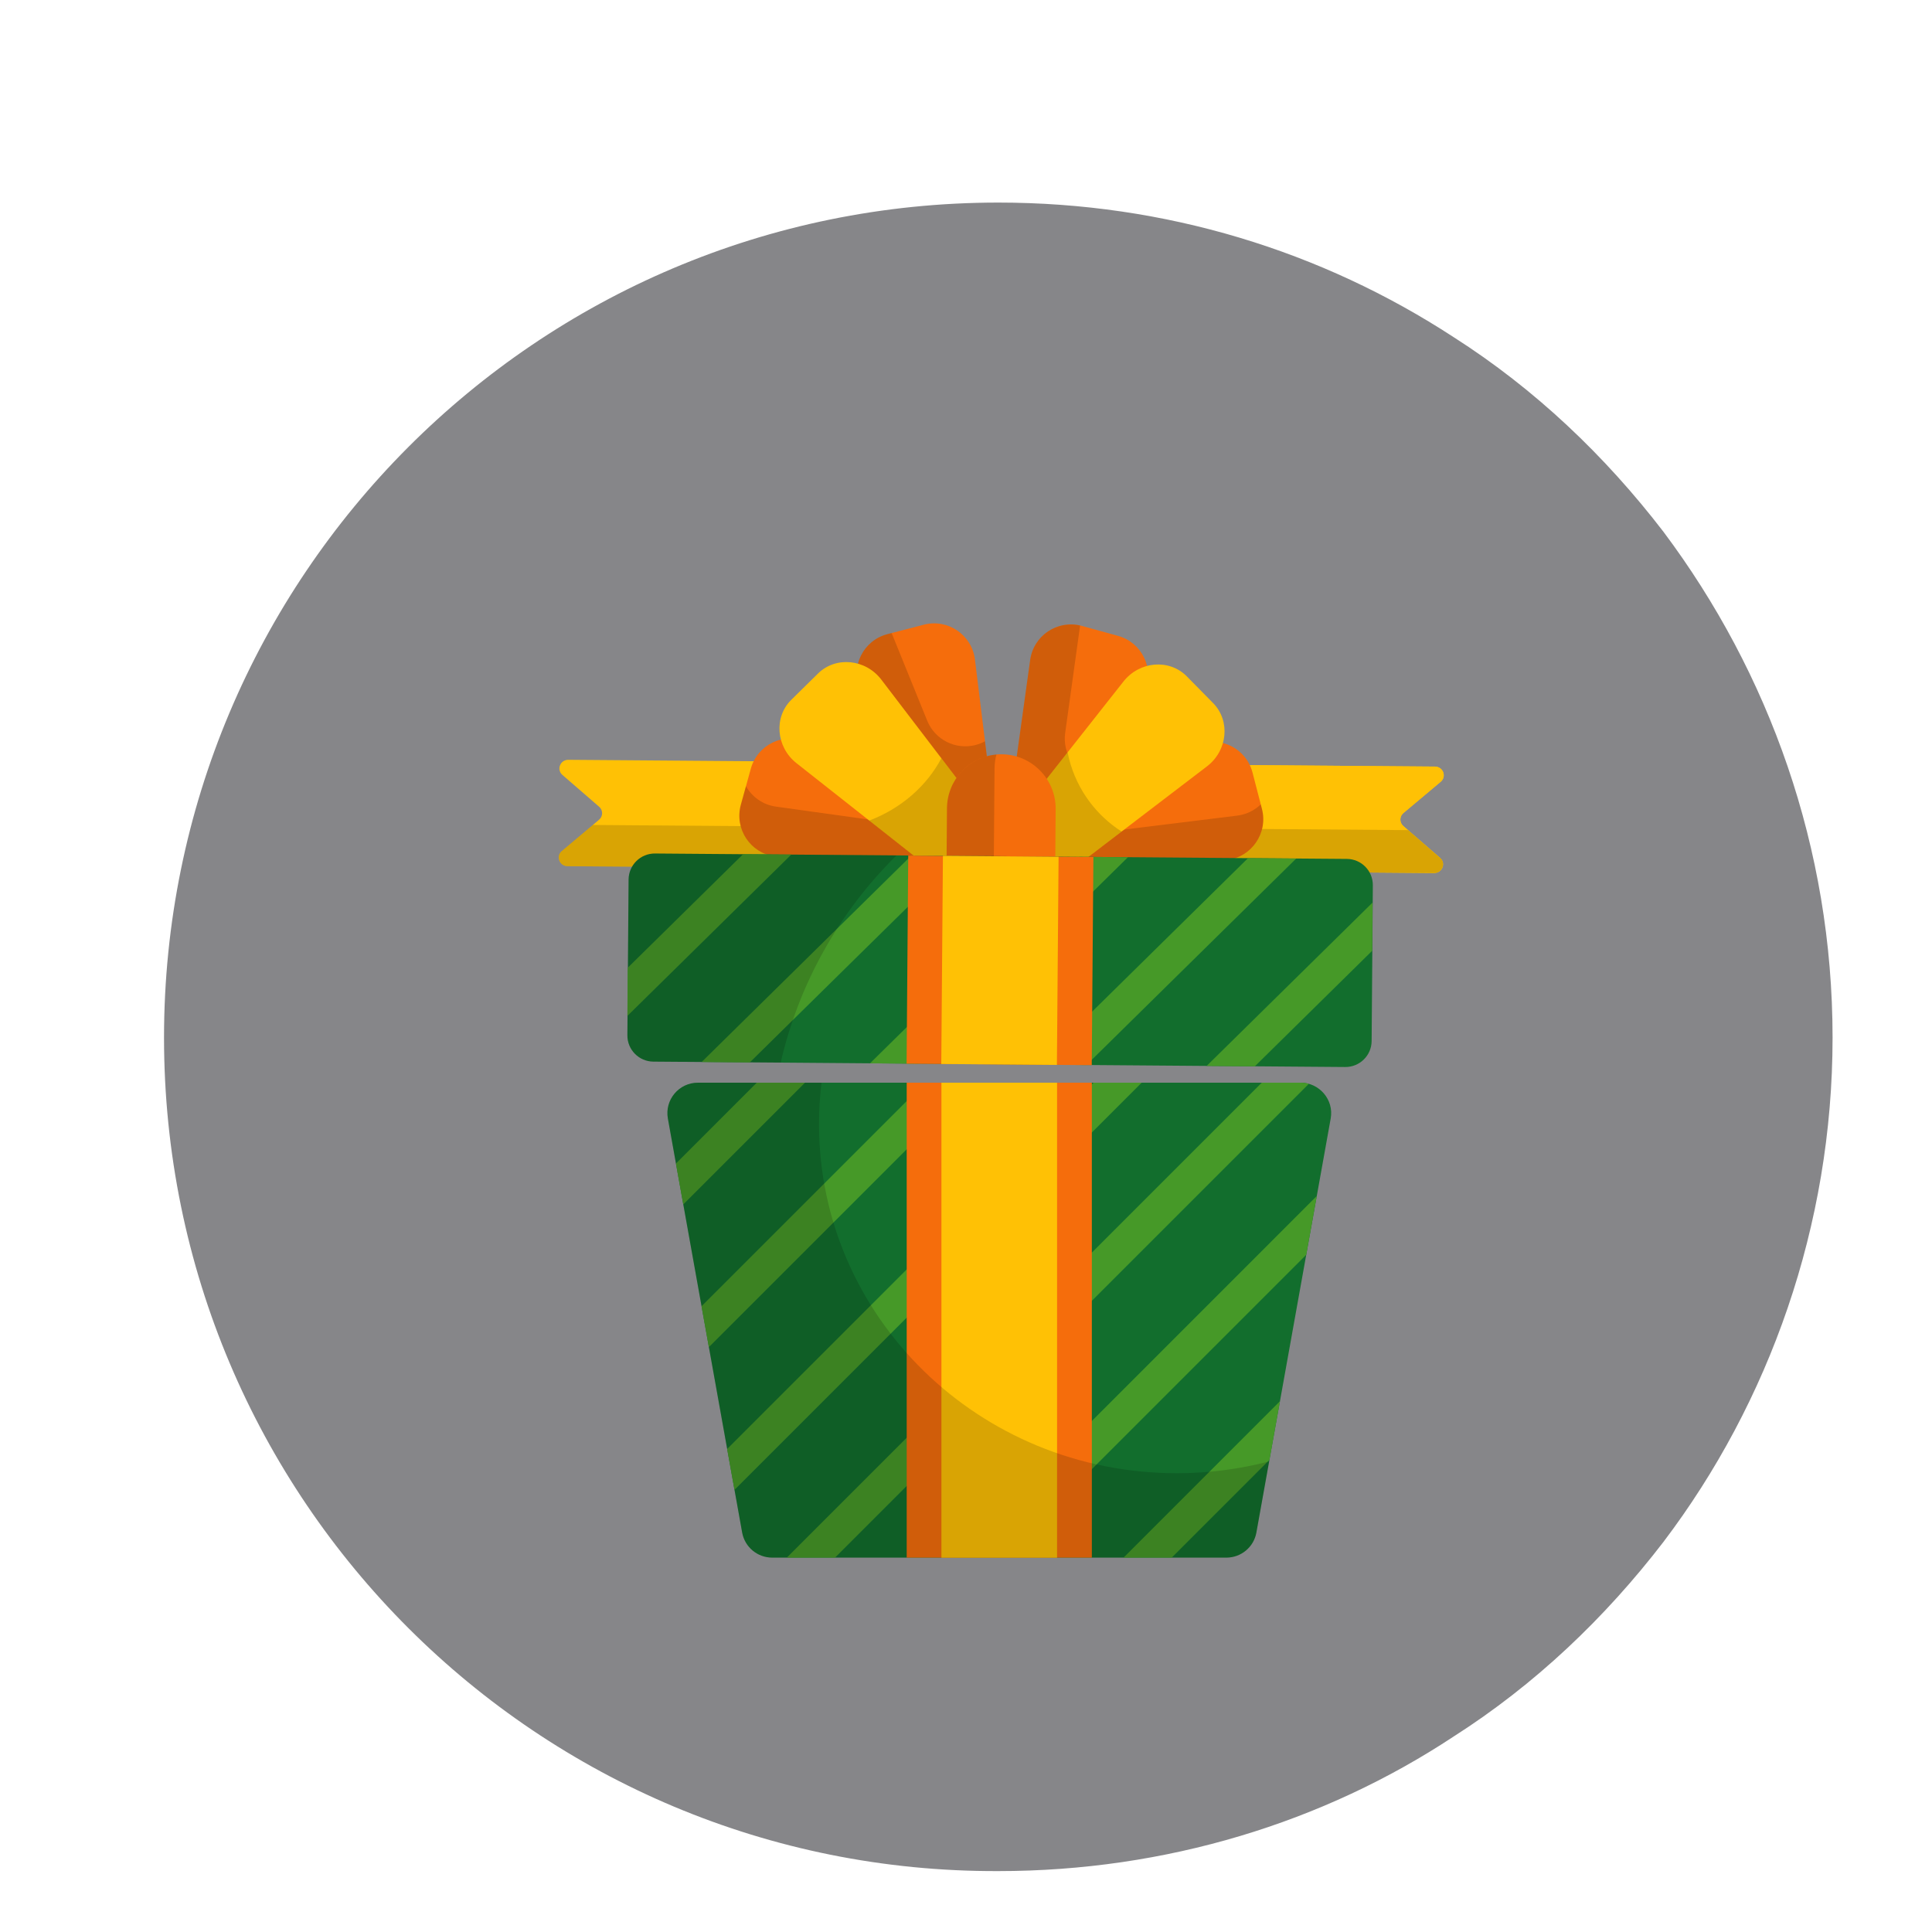 <svg width="88" height="88" viewBox="0 0 88 88" fill="none" xmlns="http://www.w3.org/2000/svg">
<path opacity="0.5" d="M83.471 47.263C83.471 55.831 80.582 63.881 75.767 70.233C73.1 73.704 69.915 76.733 66.211 79.096C60.285 83.011 53.1 85.226 45.471 85.226C24.508 85.3 7.471 68.313 7.471 47.263C7.471 26.288 24.434 9.227 45.471 9.227C53.1 9.227 60.211 11.442 66.211 15.357C69.915 17.72 73.1 20.748 75.767 24.22C80.582 30.645 83.471 38.622 83.471 47.263Z" fill="#0F0F14"/>
<path d="M60.611 50.949L57.227 69.803C57.109 70.466 56.532 70.947 55.859 70.947H35.172C34.499 70.947 33.923 70.466 33.804 69.803L30.421 50.949C30.268 50.097 30.923 49.315 31.788 49.315H59.243C60.081 49.312 60.769 50.082 60.611 50.949Z" fill="#126E2D"/>
<path d="M36.667 49.315L31.122 54.86L30.787 52.998L34.47 49.315H36.667Z" fill="#469928"/>
<path d="M44.333 49.315L32.288 61.359L31.953 59.498L42.137 49.315H44.333Z" fill="#469928"/>
<path d="M52.002 49.315L33.455 67.861L33.121 65.999L49.806 49.315H52.002Z" fill="#469928"/>
<path d="M59.617 49.365L38.035 70.947H35.84L57.472 49.315H59.243C59.373 49.315 59.498 49.332 59.617 49.365Z" fill="#469928"/>
<path d="M59.977 54.477L59.497 57.154L45.704 70.947H43.508L59.977 54.477Z" fill="#469928"/>
<path d="M58.301 63.822L57.821 66.498L53.371 70.947H51.176L58.301 63.822Z" fill="#469928"/>
<path d="M41.299 49.315H49.732V70.947H41.299V49.315Z" fill="#F56D0C"/>
<path d="M42.881 49.315H48.148V70.947H42.881V49.315Z" fill="#FFC105"/>
<path opacity="0.15" d="M53.598 67.103C44.6 67.103 37.305 59.984 37.305 51.202C37.305 50.563 37.345 49.934 37.419 49.315H31.788C30.923 49.315 30.268 50.097 30.421 50.949L33.804 69.803C33.923 70.466 34.499 70.947 35.172 70.947H55.859C56.532 70.947 57.109 70.466 57.227 69.803L57.808 66.566C56.465 66.916 55.054 67.103 53.598 67.103Z" fill="black"/>
<path d="M25.617 35.297L27.29 36.746C27.473 36.904 27.471 37.183 27.285 37.339L25.59 38.762C25.307 38.999 25.478 39.452 25.852 39.455L35.172 39.527L35.209 34.68L25.89 34.608C25.516 34.605 25.338 35.054 25.617 35.297Z" fill="#FFC105"/>
<path opacity="0.15" d="M27.001 37.576L25.589 38.761C25.306 38.999 25.477 39.452 25.851 39.455L35.17 39.527L35.185 37.64L27.001 37.576Z" fill="black"/>
<path d="M43.816 38.553C42.906 38.789 41.962 38.315 41.609 37.444L39.158 31.401C38.732 30.352 39.327 29.168 40.423 28.884L42.077 28.454C43.172 28.17 44.268 28.915 44.407 30.038L45.204 36.511C45.319 37.443 44.725 38.317 43.816 38.553Z" fill="#F56D0C"/>
<path opacity="0.15" d="M44.439 33.933C43.529 34.169 42.585 33.695 42.232 32.824L40.613 28.834L40.421 28.884C39.325 29.168 38.73 30.352 39.156 31.401L41.607 37.444C41.96 38.315 42.904 38.789 43.814 38.553C44.723 38.317 45.317 37.443 45.202 36.511L44.864 33.764C44.732 33.836 44.59 33.894 44.439 33.933Z" fill="black"/>
<path d="M43.816 38.552C43.565 39.458 42.683 40.038 41.752 39.909L35.293 39.01C34.172 38.854 33.444 37.747 33.745 36.656L34.2 35.009C34.502 33.918 35.695 33.341 36.737 33.783L42.741 36.329C43.606 36.696 44.066 37.647 43.816 38.552Z" fill="#F56D0C"/>
<path opacity="0.15" d="M41.805 37.639L35.346 36.741C34.741 36.657 34.253 36.295 33.977 35.81L33.743 36.656C33.442 37.748 34.169 38.855 35.291 39.011L41.75 39.909C42.681 40.039 43.563 39.458 43.813 38.553C43.97 37.986 43.849 37.402 43.524 36.954C43.122 37.455 42.477 37.733 41.805 37.639Z" fill="black"/>
<path d="M44.163 38.905C43.494 39.564 42.416 39.601 41.643 38.992L36.278 34.761C35.347 34.026 35.237 32.669 36.043 31.875L37.261 30.676C38.068 29.882 39.423 30.014 40.143 30.956L44.289 36.386C44.887 37.168 44.833 38.246 44.163 38.905Z" fill="#FFC105"/>
<path opacity="0.15" d="M42.877 34.539C42.221 35.781 41.066 36.816 39.592 37.376L41.641 38.992C42.414 39.601 43.492 39.564 44.162 38.905C44.831 38.246 44.885 37.168 44.288 36.386L42.877 34.539Z" fill="black"/>
<path d="M65.62 35.61L63.925 37.032C63.739 37.188 63.737 37.467 63.92 37.626L65.593 39.075C65.872 39.317 65.694 39.767 65.32 39.764L56.001 39.691L56.038 34.844L65.358 34.917C65.732 34.92 65.903 35.372 65.62 35.61Z" fill="#FFC105"/>
<path d="M65.62 35.61L63.925 37.032C63.739 37.188 63.737 37.467 63.92 37.626L65.593 39.075C65.872 39.317 65.694 39.767 65.32 39.764L56.001 39.691L56.038 34.844L65.358 34.917C65.732 34.92 65.903 35.372 65.62 35.61Z" fill="#FFC105"/>
<path opacity="0.15" d="M64.135 37.811L56.016 37.748L56.001 39.69L65.32 39.763C65.694 39.766 65.872 39.316 65.593 39.074L64.135 37.811Z" fill="black"/>
<path d="M47.382 38.579C48.287 38.829 49.238 38.37 49.605 37.505L52.151 31.501C52.593 30.458 52.016 29.265 50.925 28.964L49.278 28.509C48.187 28.207 47.08 28.935 46.924 30.056L46.025 36.515C45.896 37.446 46.476 38.329 47.382 38.579Z" fill="#F56D0C"/>
<path opacity="0.15" d="M49.873 35.452C48.967 35.201 48.387 34.319 48.517 33.388L49.197 28.492C48.133 28.247 47.075 28.963 46.923 30.057L46.025 36.516C45.895 37.447 46.475 38.329 47.381 38.58C48.287 38.83 49.238 38.37 49.605 37.505L50.448 35.516C50.258 35.524 50.065 35.505 49.873 35.452Z" fill="black"/>
<path d="M47.381 38.58C47.617 39.489 48.49 40.083 49.423 39.968L55.895 39.171C57.019 39.032 57.764 37.937 57.479 36.841L57.05 35.187C56.766 34.091 55.582 33.496 54.533 33.922L48.49 36.373C47.619 36.727 47.145 37.67 47.381 38.58Z" fill="#F56D0C"/>
<path opacity="0.15" d="M56.351 37.151L49.879 37.949C49.015 38.055 48.203 37.553 47.9 36.755C47.421 37.213 47.205 37.906 47.38 38.581C47.616 39.49 48.489 40.084 49.422 39.969L55.894 39.172C57.018 39.033 57.763 37.938 57.478 36.842L57.425 36.638C57.144 36.911 56.775 37.099 56.351 37.151Z" fill="black"/>
<path d="M47.027 38.927C47.687 39.597 48.764 39.651 49.546 39.053L54.976 34.907C55.919 34.187 56.05 32.832 55.256 32.025L54.057 30.807C53.263 30.001 51.906 30.111 51.172 31.042L46.941 36.407C46.331 37.18 46.368 38.258 47.027 38.927Z" fill="#FFC105"/>
<path opacity="0.15" d="M48.698 34.579C48.671 34.475 48.648 34.371 48.627 34.267L46.941 36.406C46.331 37.178 46.368 38.257 47.027 38.926C47.687 39.596 48.764 39.65 49.546 39.052L51.087 37.876C49.945 37.143 49.066 35.996 48.698 34.579Z" fill="black"/>
<path d="M45.559 43.264C44.192 43.253 43.093 42.137 43.103 40.77L43.134 36.813C43.145 35.446 44.261 34.347 45.628 34.357C46.995 34.368 48.094 35.485 48.084 36.851L48.053 40.809C48.042 42.175 46.925 43.275 45.559 43.264Z" fill="#F56D0C"/>
<path opacity="0.15" d="M47.725 41.447C46.358 41.436 45.259 40.319 45.269 38.953L45.3 34.995C45.302 34.778 45.332 34.568 45.386 34.368C44.132 34.48 43.144 35.529 43.134 36.813L43.103 40.771C43.093 42.138 44.192 43.254 45.559 43.265C46.708 43.274 47.681 42.497 47.967 41.437C47.887 41.444 47.806 41.447 47.725 41.447Z" fill="black"/>
<path d="M62.531 40.325L62.476 47.417C62.471 48.076 61.933 48.606 61.274 48.601L29.761 48.355C29.102 48.35 28.572 47.812 28.577 47.153L28.632 40.061C28.638 39.401 29.176 38.871 29.835 38.877L61.348 39.122C62.007 39.128 62.537 39.666 62.531 40.325Z" fill="#126E2D"/>
<path d="M36.042 38.925L28.576 46.275L28.593 44.079L33.846 38.908L36.042 38.925Z" fill="#469928"/>
<path d="M43.708 38.985L34.155 48.389L31.96 48.372L41.512 38.968L43.708 38.985Z" fill="#469928"/>
<path d="M51.376 39.045L41.823 48.45L39.627 48.433L49.18 39.028L51.376 39.045Z" fill="#469928"/>
<path d="M59.04 39.106L49.487 48.511L47.292 48.493L56.844 39.089L59.04 39.106Z" fill="#469928"/>
<path d="M62.517 41.112L62.5 43.308L57.157 48.569L54.961 48.552L62.517 41.112Z" fill="#469928"/>
<path d="M41.369 38.97L49.803 39.037L49.728 48.517L41.294 48.45L41.369 38.97Z" fill="#F56D0C"/>
<path d="M42.949 38.983L48.217 39.025L48.141 48.505L42.874 48.463L42.949 38.983Z" fill="#FFC105"/>
<path opacity="0.15" d="M35.558 48.401C36.383 44.818 38.221 41.536 40.834 38.963L29.833 38.877C29.174 38.871 28.636 39.401 28.63 40.061L28.575 47.153C28.57 47.812 29.1 48.35 29.759 48.355L35.558 48.401Z" fill="black"/>
</svg>
